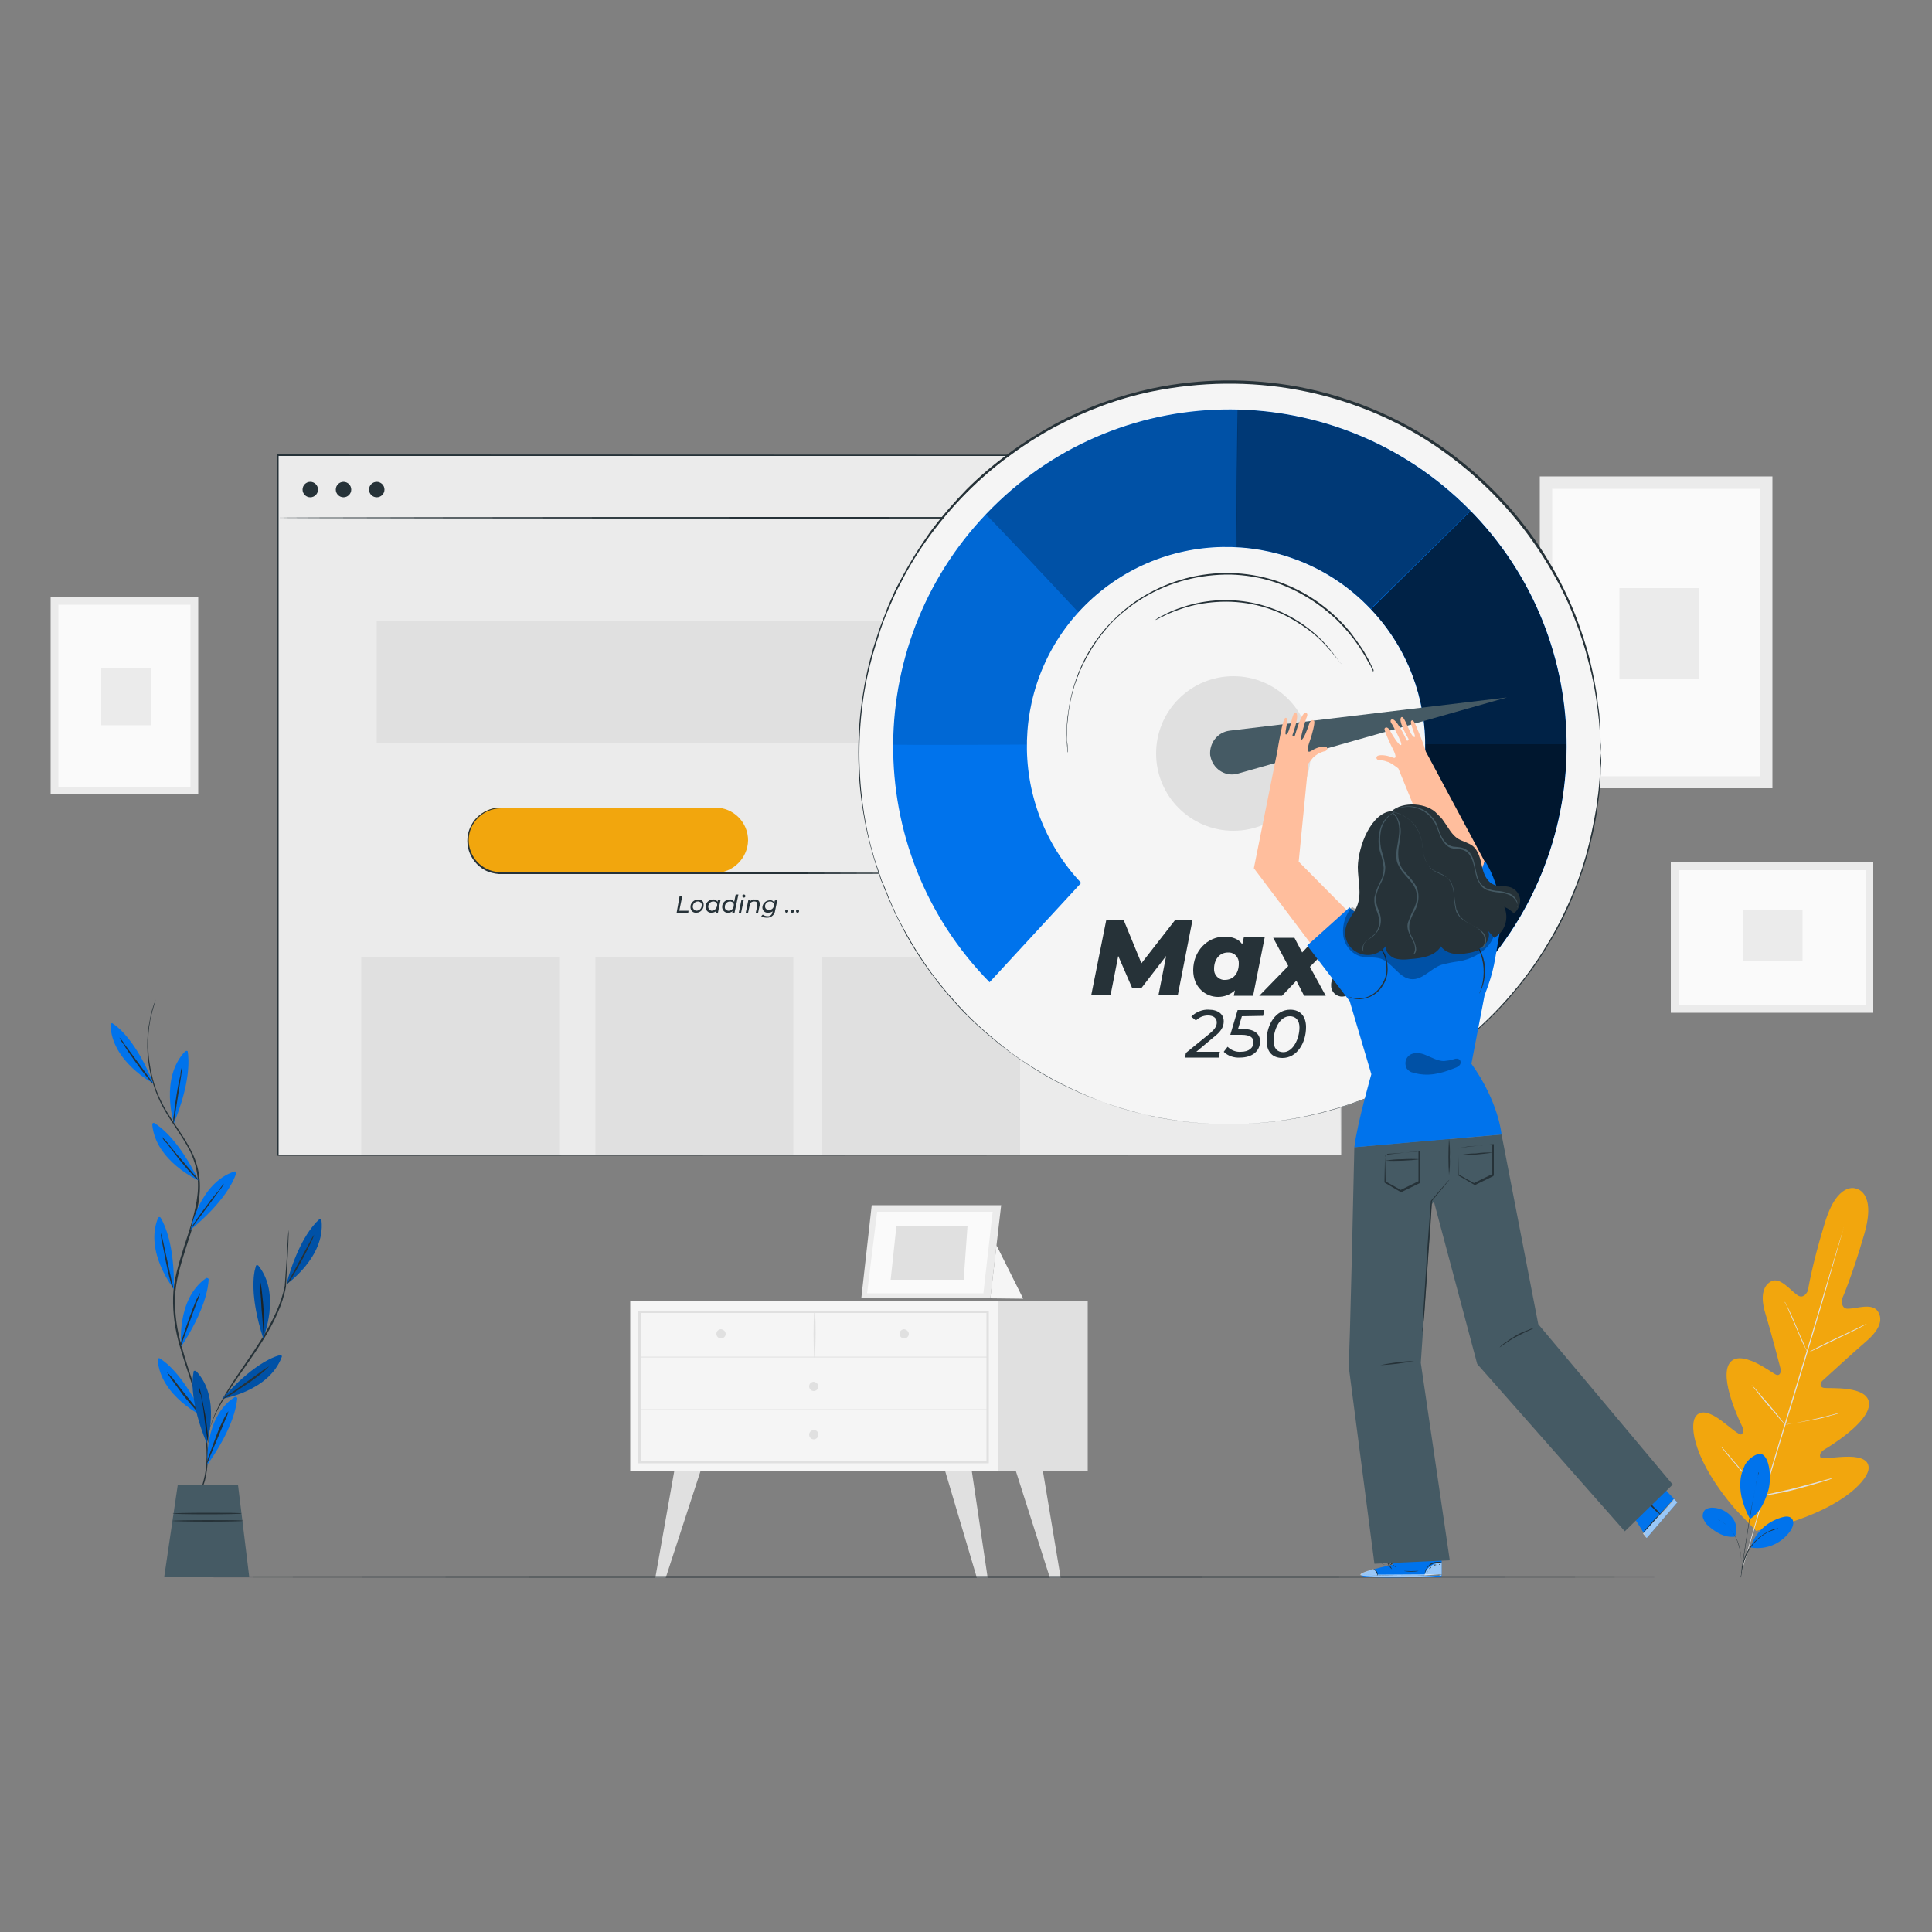 <?xml version="1.0" encoding="utf-8"?>
<!-- Generator: Adobe Illustrator 24.2.1, SVG Export Plug-In . SVG Version: 6.00 Build 0)  -->
<svg version="1.1" id="Layer_1" xmlns="http://www.w3.org/2000/svg" xmlns:xlink="http://www.w3.org/1999/xlink" x="0px" y="0px"
	 viewBox="0 0 500 500" style="enable-background:new 0 0 500 500;" xml:space="preserve">
<rect x="0" y="0" width="500" height="500" fill="#808080" stroke="none"/>
<style type="text/css">
	.st0{fill:#F2A60D;}
	.st1{fill:#E0E0E0;}
	.st2{fill:#F5F5F5;}
	.st3{fill:#EBEBEB;}
	.st4{fill:#FAFAFA;}
	.st5{fill:#263238;}
	.st6{clip-path:url(#SVGID_2_);}
	.st7{fill:#0073EC;}
	.st8{opacity:0.8;}
	.st9{opacity:0.7;}
	.st10{opacity:0.5;}
	.st11{opacity:0.3;}
	.st12{opacity:0.1;}
	.st13{fill:#455A64;}
	.st14{opacity:0.6;}
	.st15{fill:#FFFFFF;}
	.st16{fill:#FFBE9D;}
</style>
<g id="freepik--background-complete--inject-105">
	<path class="st0" d="M480.3,307.6c0,0-4.8-2-8.1,9.1c-3.4,11.1-4.3,17.3-4.3,17.3s-1,2.4-2.7,1.2c-1.8-1.2-4.5-4.8-6.8-3.6
		c-2.3,1.2-2.8,4.2-1.5,8.4s3.7,13.4,3.9,14.2c0.2,0.8-0.1,2.1-1.3,1.5s-9.2-6.8-11.9-2.9c-2.7,3.9,2.6,15,3.2,16.2s0.4,1.8-0.1,2.2
		s-3-1.9-5.3-3.6s-5.3-3.2-6.7-0.8s-0.4,11.2,10.4,23.8l5.4,5.6l7.5-1.8c15.9-4.8,21.5-11.7,21.6-14.4c0.1-2.7-3.2-3.1-6.1-3
		s-6.2,0.7-6.4,0.1s-0.1-1.2,1.1-2c1.2-0.7,11.6-7,11.5-11.8s-10.2-3.9-11.6-4.1s-1-1.5-0.3-2c0.7-0.6,7.6-7,11-9.9s4.7-5.6,3.2-7.9
		s-5.6-0.7-7.7-0.7c-2,0.1-1.6-2.5-1.6-2.5s2.6-5.8,5.8-16.9S480.2,307.6,480.3,307.6"/>
	<path class="st1" d="M477.2,317.6c0,0,0,0.1-0.1,0.2l-0.2,0.7c-0.1,0.6-0.4,1.5-0.7,2.6c-0.7,2.3-1.6,5.6-2.8,9.7
		c-2.3,8.2-5.7,19.5-9.5,32c-3.8,12.4-7.2,23.8-9.6,32c-1.2,4.1-2.2,7.4-2.9,9.7l-0.8,2.6l-0.2,0.7c-0.1,0.1-0.1,0.2-0.1,0.2
		s0-0.1,0.1-0.2s0.1-0.4,0.2-0.7c0.1-0.6,0.4-1.5,0.7-2.6c0.7-2.3,1.6-5.6,2.8-9.7c2.3-8.2,5.7-19.5,9.5-32s7.2-23.8,9.6-32l2.9-9.7
		c0.4-1.1,0.6-2,0.8-2.6c0.1-0.3,0.1-0.5,0.2-0.7S477.2,317.6,477.2,317.6z"/>
	<path class="st1" d="M461.9,336.9c0.1,0.1,0.2,0.3,0.3,0.5c0.1,0.3,0.4,0.8,0.7,1.4c0.6,1.2,1.3,2.8,2,4.5c0.7,1.8,1.5,3.4,2,4.6
		c0.2,0.6,0.4,1,0.6,1.4c0.1,0.1,0.1,0.4,0.2,0.5c-0.1-0.1-0.2-0.3-0.3-0.5c-0.1-0.3-0.4-0.8-0.7-1.4c-0.6-1.2-1.2-2.8-2-4.6
		c-0.8-1.8-1.5-3.4-2-4.6l-0.6-1.4C462,337.3,461.9,337.1,461.9,336.9z"/>
	<path class="st1" d="M468.4,349.8c0-0.1,3.2-1.8,7.3-3.7s7.4-3.6,7.4-3.5s-3.2,1.8-7.3,3.7C471.7,348.3,468.5,349.9,468.4,349.8z"
		/>
	<path class="st1" d="M461.8,368.8c0.1-0.1,0.4-0.1,0.6-0.1l1.5-0.3c1.3-0.2,3.1-0.6,5-1c2-0.4,3.7-0.9,5-1.2l1.5-0.4
		c0.2-0.1,0.4-0.1,0.6-0.1c-0.1,0.1-0.4,0.1-0.5,0.2c-0.4,0.1-0.9,0.3-1.5,0.4c-1.2,0.4-3,0.9-5,1.2c-2,0.4-3.7,0.7-5,0.9
		c-0.7,0.1-1.2,0.1-1.5,0.2C462.1,368.8,462,368.8,461.8,368.8z"/>
	<path class="st1" d="M453.3,358.4c0,0,0.1,0.1,0.4,0.4c0.2,0.2,0.6,0.6,1,1.1c0.8,1,1.9,2.2,3.1,3.6s2.3,2.7,3,3.7
		c0.4,0.4,0.7,0.9,0.9,1.1c0.1,0.1,0.2,0.3,0.3,0.4c-0.1-0.1-0.3-0.2-0.4-0.4c-0.2-0.2-0.6-0.6-1-1.1c-0.8-1-1.9-2.2-3.1-3.6
		s-2.3-2.7-3-3.7c-0.4-0.4-0.7-0.9-0.9-1.1C453.5,358.7,453.4,358.5,453.3,358.4z"/>
	<path class="st1" d="M445.3,374.3c0.1,0.1,0.4,0.3,0.5,0.4l1.2,1.4c1,1.2,2.4,2.8,3.9,4.6c1.5,1.8,2.9,3.4,3.9,4.6
		c0.4,0.6,0.9,1,1.2,1.4c0.1,0.1,0.3,0.4,0.4,0.6c-0.1-0.1-0.4-0.3-0.5-0.4l-1.2-1.4c-1-1.2-2.4-2.8-3.9-4.6
		c-1.5-1.8-2.9-3.4-3.9-4.6l-1.1-1.4C445.6,374.7,445.5,374.5,445.3,374.3z"/>
	<path class="st1" d="M456.3,387c0.2-0.1,0.5-0.1,0.7-0.2l1.9-0.4c1.6-0.4,3.9-0.8,6.4-1.5s4.7-1.2,6.3-1.7l1.9-0.5
		c0.2-0.1,0.5-0.1,0.7-0.1c-0.2,0.1-0.4,0.2-0.7,0.3c-0.4,0.1-1.1,0.4-1.9,0.6c-1.6,0.5-3.8,1.1-6.3,1.8c-2.5,0.7-4.8,1.1-6.4,1.4
		c-0.8,0.1-1.5,0.3-2,0.4C456.8,386.9,456.6,386.9,456.3,387z"/>
	<rect x="163.1" y="336.8" class="st2" width="95.1" height="43.9"/>
	<path class="st1" d="M255.9,378.7h-90.7v-39.5h90.7V378.7z M165.8,378.1h89.5v-38.3h-89.5V378.1z"/>
	<rect x="258.2" y="336.8" class="st1" width="23.3" height="43.9"/>
	<path class="st1" d="M165.5,351.3h90.1c0.1,0,0.1-0.1,0.1-0.1c0-0.1-0.1-0.1-0.1-0.1h-90.1C165.5,351.1,165.5,351.2,165.5,351.3
		L165.5,351.3z"/>
	<path class="st1" d="M210.9,351.2c0.2-3.9,0.3-8,0-11.9c0-0.1-0.1-0.1-0.1-0.1c-0.1,0-0.1,0.1-0.1,0.1c-0.2,3.9-0.2,8,0,11.9
		c0,0.1,0.1,0.1,0.1,0.1C210.8,351.3,210.9,351.3,210.9,351.2L210.9,351.2L210.9,351.2z"/>
	<path class="st1" d="M235.2,345.2c0,0.7-0.6,1.2-1.2,1.2c-0.7,0-1.2-0.6-1.2-1.2c0-0.7,0.6-1.2,1.2-1.2l0,0
		C234.6,344.1,235.2,344.6,235.2,345.2z"/>
	<path class="st1" d="M187.8,345.2c0,0.7-0.6,1.2-1.2,1.2c-0.7,0-1.2-0.6-1.2-1.2c0-0.7,0.6-1.2,1.2-1.2l0,0
		C187.3,344.1,187.8,344.6,187.8,345.2z"/>
	<path class="st1" d="M211.8,358.8c0,0.7-0.6,1.2-1.2,1.2c-0.7,0-1.2-0.6-1.2-1.2c0-0.7,0.6-1.2,1.2-1.2l0,0
		C211.2,357.7,211.8,358.2,211.8,358.8z"/>
	<polygon class="st1" points="174.5,380.7 169.6,408.3 172.3,408.3 181.3,380.7 	"/>
	<polygon class="st1" points="251.5,380.7 255.6,408.3 252.8,408.3 244.6,380.7 	"/>
	<polygon class="st1" points="269.9,380.7 274.5,408.3 271.7,408.3 262.9,380.7 	"/>
	<path class="st1" d="M211.8,371.3c0,0.7-0.6,1.2-1.2,1.2c-0.7,0-1.2-0.6-1.2-1.2c0-0.7,0.6-1.2,1.2-1.2l0,0
		C211.2,370,211.8,370.6,211.8,371.3z"/>
	<path class="st1" d="M165.5,364.9h90.1c0.1,0,0.1-0.1,0.1-0.1l-0.1-0.1h-90.1C165.5,364.7,165.5,364.8,165.5,364.9L165.5,364.9z"/>
	<rect x="398.5" y="123.3" class="st3" width="60.2" height="80.7"/>
	<rect x="401.7" y="126.5" class="st4" width="53.9" height="74.4"/>
	<rect x="419.1" y="152.2" class="st3" width="20.5" height="23.5"/>
	<rect x="432.4" y="223.1" class="st3" width="52.4" height="39"/>
	<rect x="434.5" y="225.2" class="st4" width="48.3" height="35"/>
	<rect x="451.2" y="235.4" class="st3" width="15.3" height="13.4"/>
	<rect x="13.1" y="154.4" class="st3" width="38.2" height="51.2"/>
	<rect x="15.1" y="156.5" class="st4" width="34.2" height="47.2"/>
	<rect x="26.2" y="172.8" class="st3" width="13" height="14.9"/>
	<polygon class="st3" points="225.6,311.9 222.9,336 256.3,336 259.1,311.9 	"/>
	<polygon class="st4" points="227,313.6 224.4,334.7 254.5,334.7 256.9,313.6 	"/>
	<polygon class="st1" points="232,317.2 230.5,331.2 249.4,331.2 250.4,317.2 	"/>
	<polyline class="st2" points="257.9,322.3 264.8,336.1 256.3,336 258,321.4 	"/>
</g>
<g id="freepik--Floor--inject-105">
	<path class="st5" d="M471.8,408.1c0,0.1-103,0.2-230.1,0.2s-230.1-0.1-230.1-0.2s103-0.2,230.1-0.2S471.8,408,471.8,408.1z"/>
</g>
<rect x="71.9" y="117.9" class="st3" width="275.2" height="181.1"/>
<path class="st5" d="M347,299c0-1.2-0.1-70.6-0.1-181.1l0.1,0.1H71.9l0,0l0.2-0.2c0,64.4,0,125.8,0,181.1l-0.1-0.1L347,299
	l-275.1,0.1h-0.1v-0.2c0-55.4,0-116.7,0-181.1v-0.2H72l275.1,0.1h0.1v0.1C347,228.4,347,297.8,347,299z"/>
<path class="st5" d="M347,134c0,0.1-61.6,0.2-137.5,0.2S71.9,134.1,71.9,134s61.6-0.2,137.5-0.2S347,133.9,347,134z"/>
<rect x="97.5" y="160.8" class="st1" width="230.6" height="31.6"/>
<rect x="93.5" y="247.6" class="st1" width="51.2" height="51.2"/>
<rect x="154.1" y="247.6" class="st1" width="51.2" height="51.2"/>
<rect x="212.8" y="247.6" class="st1" width="51.2" height="51.2"/>
<path class="st0" d="M185.1,225.9h-55.5c-4.7,0-8.5-3.8-8.5-8.5l0,0c0-4.7,3.8-8.4,8.5-8.4h55.5c4.7,0,8.5,3.8,8.5,8.5l0,0l0,0
	C193.5,222.1,189.7,225.9,185.1,225.9z"/>
<path class="st5" d="M250,225.9l0.7-0.1c0.3,0,0.6-0.1,1-0.1c3.3-0.7,5.9-3.3,6.5-6.6c0.4-2,0.1-4.1-1-5.9c-1.2-2.1-3.4-3.6-5.8-4
	c-1.4-0.1-2.7-0.1-4.1-0.1H243h-9.5l-103.9,0.1c-4.5,0-8.3,3.7-8.3,8.2c0,4.4,3.4,8,7.8,8.3c1.2,0.1,2.4,0,3.6,0h27.6l46.7,0.1
	l31.5,0.1l8.6,0.1h2.2h0.7h-0.7h-2.2l-8.6,0.1l-31.5,0.1h-46.7h-27.6c-1.2,0-2.4,0-3.6,0c-1.2-0.1-2.5-0.4-3.6-1
	c-4.2-2.3-5.8-7.5-3.5-11.7c1.5-2.8,4.5-4.5,7.6-4.5l103.9,0.1h9.5h4.4c1.4-0.1,2.8,0,4.1,0.1c4.7,0.8,7.8,5.3,6.9,9.9
	c0,0.1,0,0.1-0.1,0.3c-0.4,1.6-1.2,3.1-2.3,4.3c-0.9,0.9-1.9,1.5-3.1,1.9c-0.4,0.1-0.8,0.3-1.2,0.4c-0.4,0.1-0.7,0.1-1,0.1
	L250,225.9z"/>
<path class="st5" d="M175.9,231.8h0.7l-0.8,3.9h2.4l-0.1,0.6h-3L175.9,231.8z"/>
<path class="st5" d="M178.7,234.8c-0.1-1,0.8-1.9,1.8-2c0.1,0,0.1,0,0.1,0c0.8-0.1,1.5,0.4,1.5,1.2c0,0.1,0,0.1,0,0.2
	c0.1,1-0.8,2-1.8,2c-0.1,0-0.1,0-0.1,0C179.4,236.3,178.7,235.7,178.7,234.8C178.7,234.9,178.6,234.8,178.7,234.8z M181.6,234.3
	c0.1-0.5-0.3-0.9-0.8-1c-0.1,0-0.1,0-0.2,0c-0.7,0-1.3,0.6-1.3,1.3v0.1c0,0.5,0.4,0.9,0.8,1c0.1,0,0.1,0,0.1,0
	C181,235.7,181.6,235.1,181.6,234.3C181.6,234.4,181.6,234.4,181.6,234.3L181.6,234.3z"/>
<path class="st5" d="M186.5,232.8l-0.7,3.4h-0.6l0.1-0.4c-0.3,0.3-0.7,0.4-1.2,0.4c-0.7,0.1-1.4-0.5-1.5-1.3c0-0.1,0-0.1,0-0.1
	c-0.1-1,0.7-1.9,1.8-2c0.1,0,0.1,0,0.1,0c0.5-0.1,1,0.2,1.2,0.6l0.1-0.6L186.5,232.8z M185.6,234.3c0.1-0.5-0.3-0.9-0.8-1
	c-0.1,0-0.1,0-0.2,0c-0.7,0-1.3,0.6-1.3,1.3v0.1c0,0.5,0.4,0.9,0.8,1c0.1,0,0.1,0,0.1,0C184.9,235.7,185.5,235.1,185.6,234.3
	C185.6,234.4,185.6,234.4,185.6,234.3L185.6,234.3z"/>
<path class="st5" d="M191.1,231.5l-1,4.7h-0.6l0.1-0.4c-0.3,0.3-0.7,0.4-1.2,0.4c-0.7,0.1-1.4-0.5-1.5-1.3c0-0.1,0-0.1,0-0.1
	c-0.1-1,0.7-1.9,1.8-2c0.1,0,0.1,0,0.1,0c0.5-0.1,1,0.2,1.2,0.6l0.4-1.9H191.1z M189.9,234.3c0.1-0.5-0.3-0.9-0.8-1
	c-0.1,0-0.1,0-0.2,0c-0.7,0-1.3,0.6-1.3,1.3v0.1c-0.1,0.5,0.3,0.9,0.8,1c0.1,0,0.1,0,0.2,0C189.3,235.7,189.9,235.1,189.9,234.3
	C189.9,234.4,189.9,234.4,189.9,234.3z"/>
<path class="st5" d="M191.9,232.8h0.6l-0.7,3.4h-0.6L191.9,232.8z M192.1,231.9c0-0.2,0.1-0.4,0.4-0.4l0,0c0.2,0,0.4,0.1,0.4,0.4
	l0,0c0,0.2-0.1,0.4-0.4,0.4l0,0C192.2,232.3,192.1,232,192.1,231.9C192,231.9,192,231.9,192.1,231.9L192.1,231.9z"/>
<path class="st5" d="M196.6,233.9c0,0.1,0,0.3,0,0.4l-0.4,1.9h-0.6l0.4-1.9c0-0.1,0-0.2,0-0.3c0-0.4-0.2-0.7-0.8-0.7
	c-0.7,0-1.2,0.4-1.2,1.1l-0.4,1.8H193l0.7-3.4h0.6l-0.1,0.4c0.3-0.3,0.7-0.5,1.2-0.4c0.6-0.1,1.1,0.3,1.2,0.9
	C196.6,233.8,196.6,233.9,196.6,233.9z"/>
<path class="st5" d="M201.2,232.8l-0.6,2.9c-0.1,1-1,1.8-2,1.8h-0.1c-0.6,0-1.1-0.1-1.5-0.4l0.4-0.4c0.4,0.3,0.8,0.4,1.2,0.4
	c0.7,0.1,1.2-0.4,1.3-1c0,0,0,0,0-0.1l0.1-0.2c-0.3,0.3-0.7,0.4-1.2,0.4c-0.7,0.1-1.4-0.4-1.5-1.2c0-0.1,0-0.1,0-0.1
	c0-1,0.8-1.8,1.8-1.9h0.1c0.5-0.1,1,0.2,1.2,0.7l0.1-0.6L201.2,232.8z M200.3,234.2c0-0.5-0.4-0.9-1-0.9c-0.7,0-1.3,0.5-1.3,1.2v0.1
	c0,0.5,0.4,0.9,1,0.9C199.7,235.5,200.3,235,200.3,234.2L200.3,234.2L200.3,234.2z"/>
<path class="st5" d="M203.2,235.8c0-0.2,0.1-0.4,0.4-0.4l0,0c0.2,0,0.4,0.1,0.4,0.4l0,0c0,0.2-0.1,0.4-0.4,0.4l0,0
	C203.4,236.3,203.2,236.1,203.2,235.8L203.2,235.8z"/>
<path class="st5" d="M204.7,235.8c0-0.2,0.1-0.4,0.4-0.4l0,0c0.2,0,0.4,0.1,0.4,0.4l0,0c0,0.2-0.1,0.4-0.4,0.4l0,0
	C204.8,236.3,204.7,236.1,204.7,235.8L204.7,235.8z"/>
<path class="st5" d="M206,235.8c0-0.2,0.2-0.4,0.4-0.4l0,0c0.2,0,0.4,0.1,0.4,0.4l0,0c0,0.2-0.1,0.4-0.4,0.4l0,0
	C206.3,236.3,206,236.1,206,235.8z"/>
<path class="st5" d="M82.3,126.7c0,1.1-0.9,2-2,2s-2-0.9-2-2s0.9-2,2-2l0,0C81.4,124.7,82.3,125.6,82.3,126.7z"/>
<path class="st5" d="M90.9,126.7c0,1.1-0.9,2-2,2s-2-0.9-2-2s0.9-2,2-2l0,0C90,124.7,90.9,125.6,90.9,126.7z"/>
<path class="st5" d="M99.5,126.7c0,1.1-0.9,2-2,2s-2-0.9-2-2s0.9-2,2-2l0,0C98.6,124.7,99.5,125.6,99.5,126.7z"/>
<g id="freepik--Character--inject-105">
	<circle class="st2" cx="318.3" cy="195" r="96"/>
	<path class="st5" d="M414.3,195c0,0,0-0.5-0.1-1.5c0-0.5,0-1.2-0.1-1.9s0-1.7-0.1-2.6c-0.1-1-0.1-2.1-0.3-3.4
		c-0.1-1.2-0.3-2.6-0.5-4c-0.5-3.4-1.1-6.7-2-9.9c-1-4.1-2.3-8.1-3.9-12.1c-1.8-4.7-4.1-9.2-6.7-13.5c-6.3-10.5-14.6-19.8-24.4-27.3
		c-11.8-9.1-25.7-15.2-40.4-17.9c-12.4-2.3-25.2-2.1-37.6,0.4c-8.8,1.8-17.3,5-25.2,9.2c-4.1,2.2-8,4.7-11.8,7.5
		c-7.8,5.7-14.6,12.6-20.3,20.3c-2.9,3.9-5.6,8.2-7.8,12.6c-0.6,1.1-1.2,2.2-1.7,3.4l-1.5,3.4c-1,2.3-1.9,4.7-2.6,7.1
		c-1.6,4.8-2.9,9.8-3.7,14.8c-0.8,5.1-1.2,10.2-1.2,15.4s0.4,10.3,1.2,15.4c0.8,5,2,10,3.7,14.8l0.6,1.8l0.3,0.9l0.4,0.9
		c0.5,1.2,1,2.3,1.4,3.5l1.5,3.4c0.5,1.2,1.1,2.3,1.7,3.4c2.3,4.4,4.9,8.6,7.8,12.6c2.9,3.9,6.1,7.6,9.4,11c3.4,3.4,7,6.4,10.8,9.4
		c3.8,2.8,7.8,5.3,11.8,7.5c4,2.1,8.2,4,12.4,5.6c4.2,1.5,8.5,2.7,12.8,3.7c12.4,2.6,25.2,2.7,37.6,0.4c14.7-2.8,28.5-8.8,40.4-17.9
		c9.8-7.5,18.1-16.7,24.4-27.3c2.6-4.3,4.8-8.8,6.7-13.5c1.6-3.9,2.9-8,3.9-12.1c0.9-3.7,1.5-7,2-9.9c0.1-1.5,0.4-2.8,0.5-4
		s0.2-2.3,0.3-3.4c0.1-1,0.1-1.9,0.1-2.6c0-0.7,0.1-1.4,0.1-1.9C414.3,195.5,414.4,195,414.3,195c0.1,0,0.1,0.5,0.1,1.5
		c0,0.5,0,1.2-0.1,1.9s0,1.7-0.1,2.6c-0.1,1-0.1,2.1-0.2,3.4c-0.1,1.2-0.3,2.6-0.5,4c-0.4,3.4-1.1,6.7-1.9,9.9
		c-1,4.1-2.3,8.1-3.9,12.1c-1.8,4.7-4.1,9.3-6.7,13.6c-6.3,10.6-14.6,19.9-24.4,27.3c-11.9,9.1-25.7,15.2-40.5,18
		c-12.5,2.3-25.3,2.2-37.7-0.4c-8.8-1.8-17.4-5-25.4-9.2c-4.1-2.2-8.1-4.8-11.8-7.5c-3.8-2.9-7.5-6-10.9-9.4s-6.6-7.2-9.5-11.1
		c-2.9-4-5.6-8.2-7.8-12.7c-0.6-1.1-1.2-2.2-1.7-3.4l-1.5-3.4c-0.4-1.2-1-2.3-1.4-3.5l-0.4-0.9l-0.3-0.9l-0.6-1.8
		c-1.6-4.8-2.9-9.9-3.7-14.9c-1.7-10.2-1.7-20.7,0-31c0.8-5,2-10,3.7-14.9c0.7-2.4,1.8-4.8,2.6-7.1l1.5-3.4c0.5-1.2,1.1-2.3,1.7-3.4
		c2.3-4.4,4.9-8.6,7.8-12.7c2.9-3.9,6.1-7.6,9.5-11.1c3.4-3.4,7-6.4,10.9-9.3c3.8-2.8,7.8-5.3,11.8-7.5c8-4.3,16.5-7.4,25.4-9.3
		c12.4-2.6,25.2-2.7,37.7-0.4c14.7,2.8,28.6,8.9,40.5,18c9.8,7.5,18.1,16.7,24.4,27.3c2.6,4.3,4.8,8.8,6.7,13.5
		c1.5,3.9,2.9,8,3.9,12.1c0.9,3.7,1.5,7,1.9,9.9c0.1,1.5,0.4,2.8,0.5,4s0.1,2.3,0.2,3.4c0.1,1,0.1,1.9,0.1,2.6c0,0.7,0,1.4,0.1,1.9
		C414.3,194.4,414.3,195,414.3,195z"/>
	<g>
		<g>
			<g>
				<defs>
					<path id="SVGID_1_" d="M279.8,228.5c-19.5-20.7-18.6-53.4,2.1-72.9s53.4-18.6,72.9,2.1c19.2,20.3,18.6,52.1-1.1,71.9l26,25.3
						c34.1-33.9,34.4-89.1,0.4-123.2s-89.1-34.4-123.2-0.4c-34,33.8-34.4,88.7-0.8,122.9L279.8,228.5z"/>
				</defs>
				<clipPath id="SVGID_2_">
					<use xlink:href="#SVGID_1_"  style="overflow:visible;"/>
				</clipPath>
				<g class="st6">
					<path class="st7" d="M279.8,228.5c-19.5-20.7-18.6-53.4,2.1-72.9s53.4-18.6,72.9,2.1c19.2,20.3,18.6,52.1-1.1,71.9l26,25.3
						c34.1-33.9,34.4-89.1,0.4-123.2s-89.1-34.4-123.2-0.4c-34,33.8-34.4,88.7-0.8,122.9L279.8,228.5z"/>
					<g class="st8">
						<path d="M363.9,192.6h46.9c0,0-4.8,38.2-5.7,38.8c-1,0.7-28.7,32.7-28.7,32.7l-31.5-37.4L363.9,192.6z"/>
					</g>
					<g class="st9">
						<polygon points="351.3,161.1 384.4,128.5 407.8,163.4 410.9,192.6 364.4,192.6 356,174 						"/>
					</g>
					<g class="st10">
						<path d="M320.3,149.3c-0.6-1,0-46.9,0-46.9l28.6,3.6l35.2,22.7l-33.8,33.2l-21.3-3.1L320.3,149.3z"/>
					</g>
					<g class="st11">
						<path d="M252.3,130.3c0.7,0.2,31.5,33.2,31.5,33.2l27.5-10.9l8.8-11l0.2-39.3l-32.8,3.6L252.3,130.3z"/>
					</g>
					<g class="st12">
						<path d="M228.1,192.6c0.7,0.4,52.1,0,52.1,0l-0.9-33.9l-24.8-26.3l-16.9,20.1L228.1,192.6z"/>
					</g>
				</g>
			</g>
		</g>
	</g>
	<circle class="st1" cx="319.2" cy="195" r="20"/>
	<path class="st13" d="M313.4,196.3L313.4,196.3c0.9,3,4,4.8,7,3.9l69.6-19.7l-71.8,8.6c-3.1,0.4-5.3,3.2-5,6.4
		C313.3,195.7,313.3,196,313.4,196.3z"/>
	<path class="st5" d="M308.6,238.2l-3.8,19.4h-5l2-10.2l-6.4,8.3H293l-3.6-8.3l-2,10.2h-5l3.9-19.5h4.5l4.6,11.2l8.8-11.3h4.7v0.2
		H308.6z"/>
	<path class="st5" d="M327.3,242.6l-3,15.1h-5l0.3-1.4c-1.2,1.1-2.7,1.7-4.4,1.7c-3.2,0-6.4-2.5-6.4-6.9c0-5,3.7-8.7,8.1-8.7
		c2,0,3.7,0.6,4.6,2l0.4-1.8L327.3,242.6L327.3,242.6z M320.6,249.4c0.1-1.5-1-2.8-2.4-2.9c-0.1,0-0.3,0-0.4,0
		c-2.1,0-3.6,1.7-3.6,4.2c-0.1,1.5,1,2.7,2.4,2.9c0.1,0,0.3,0,0.4,0C319.2,253.6,320.6,251.9,320.6,249.4L320.6,249.4z"/>
	<path class="st5" d="M339,250.2l4.1,7.5h-5.6l-2-3.9l-3.7,3.9h-5.9l7.5-7.7l-3.9-7.3h5.5l2,3.8l3.6-3.8h5.9L339,250.2z"/>
	<path class="st5" d="M344.5,255c-0.1-1.8,1.4-3.3,3.1-3.4c0.1,0,0.1,0,0.2,0c1.5-0.1,2.9,1.1,2.9,2.6c0,0.1,0,0.1,0,0.3
		c0.1,1.8-1.4,3.3-3.2,3.4c-0.1,0-0.1,0-0.1,0c-1.5,0.1-2.9-1.2-2.9-2.7C344.5,255.1,344.5,255.1,344.5,255z"/>
	<path class="st5" d="M309.6,272.2h6.1l-0.3,1.5h-8.7l0.2-1.2l5.9-4.8c1.6-1.3,2.1-2.1,2.1-3.1s-0.7-1.8-2.3-1.8
		c-1.2,0-2.3,0.5-3.1,1.3l-1.2-1c1.2-1.2,2.9-1.9,4.5-1.8c2.5,0,3.9,1.2,3.9,3c0,1.4-0.6,2.6-2.7,4.2L309.6,272.2z"/>
	<path class="st5" d="M321.4,263l-1,3.3h1.2c3.1,0,4.5,1.3,4.5,3.2c0,2.5-2,4.2-5.2,4.2c-1.5,0.1-3.1-0.4-4.2-1.5l1-1.3
		c0.9,0.9,2.2,1.4,3.4,1.3c2.1,0,3.3-1,3.3-2.5c0-1.2-0.9-1.9-3.1-1.9h-2.9l1.9-6.4h6.9l-0.3,1.5L321.4,263L321.4,263z"/>
	<path class="st5" d="M327.8,269.3c0-4.2,2.4-8,6.1-8c2.6,0,4.1,1.7,4.1,4.5c0,4.2-2.4,8-6.1,8C329.3,273.8,327.8,272.2,327.8,269.3
		z M336.3,265.9c0-1.9-1-2.9-2.5-2.9c-2.7,0-4.2,3.6-4.2,6.4c0,1.9,1,2.9,2.5,2.9C334.7,272.3,336.3,268.7,336.3,265.9z"/>
	<polygon class="st7" points="423,392.9 426.2,398 434.1,388.8 429.9,384.4 	"/>
	<path class="st5" d="M433.3,387.9c-0.3,0.5-0.7,1-1.1,1.4c-0.7,0.8-1.7,2-2.9,3.1l-2.9,3.1c-0.4,0.4-0.8,0.9-1.2,1.2
		c0.3-0.5,0.7-1,1.1-1.4c0.7-0.8,1.7-2,2.9-3.1l2.9-3.1C432.4,388.7,432.9,388.2,433.3,387.9z"/>
	<path class="st5" d="M426.1,388.4c0.7,0.4,1.4,1,2,1.7c0.7,0.6,1.2,1.2,1.7,1.9c-0.7-0.4-1.4-1-2-1.7
		C427.1,389.7,426.5,389,426.1,388.4z"/>
	<g class="st14">
		<polyline class="st15" points="426.2,398 434.1,388.8 433.2,387.9 425.2,396.9 426,397.9 		"/>
	</g>
	<path class="st7" d="M360.6,404.9v-1.2l12.5,0.1v4.1l-0.7,0.1c-3.4,0.1-17.5,0.6-19.7-0.1C350,407.1,360.6,404.9,360.6,404.9z"/>
	<g class="st14">
		<path class="st15" d="M368.6,407.8c0.2-1,0.8-1.9,1.6-2.5c0.9-0.6,1.9-0.9,2.9-0.8v3.2L368.6,407.8z"/>
	</g>
	<g class="st14">
		<path class="st15" d="M355.4,406.1c0,0-3.7,1-3.3,1.5c0.4,0.6,14.6,0.7,20.9,0.1v-0.3l-16.6,0.1
			C356.5,407.6,356.2,406.1,355.4,406.1z"/>
	</g>
	<path class="st5" d="M373.3,407.5h-0.2h-0.6l-2.3,0.1c-1.9,0.1-4.5,0.1-7.5,0.1s-5.6-0.1-7.5-0.1l-2.3-0.1h-0.6H352h0.8l2.3,0.1
		c1.9,0.1,4.5,0.1,7.5,0.1c2.9,0,5.6,0,7.5,0h2.3L373.3,407.5L373.3,407.5z"/>
	<path class="st5" d="M356.5,407.8c-0.1-0.4-0.2-0.7-0.4-1c-0.2-0.3-0.4-0.6-0.7-0.8c0.4,0.1,0.7,0.4,0.9,0.7
		C356.5,407,356.6,407.5,356.5,407.8z"/>
	<path class="st5" d="M360.2,406.1c0,0-0.2-0.2-0.4-0.4c-0.1-0.2-0.3-0.5-0.2-0.5c0.1,0,0.2,0.1,0.4,0.4
		C360.1,405.9,360.3,406.1,360.2,406.1z"/>
	<path class="st5" d="M361.2,405.6c0,0-0.2-0.1-0.4-0.3c-0.2-0.2-0.4-0.4-0.4-0.4c0.1,0.1,0.3,0.1,0.4,0.3
		C361.1,405.4,361.3,405.6,361.2,405.6z"/>
	<path class="st5" d="M361.9,404.5c-0.2,0.1-0.4,0.1-0.7,0.1c-0.2,0-0.4,0-0.7-0.1c0.2-0.1,0.4-0.1,0.7-0.1
		C361.4,404.4,361.7,404.5,361.9,404.5z"/>
	<path class="st5" d="M362.1,403.7c-0.2,0.1-0.4,0.2-0.7,0.2c-0.2,0.1-0.5,0-0.7-0.1c0.2-0.1,0.5-0.1,0.7-0.1
		S361.9,403.7,362.1,403.7z"/>
	<path class="st5" d="M359.8,405c-0.3,0.1-0.5,0.1-0.8,0c-0.3,0-0.6-0.1-0.9-0.1c-0.1-0.1-0.4-0.1-0.5-0.2s-0.1-0.1-0.2-0.2
		c0-0.1,0-0.2,0.1-0.3c0.7-0.3,1.4-0.1,1.8,0.4c0.1,0.1,0.2,0.3,0.2,0.5c0,0.1,0,0.2,0,0.2c-0.1-0.2-0.2-0.4-0.4-0.7
		c-0.1-0.2-0.4-0.4-0.7-0.4c-0.3-0.1-0.7-0.1-1,0.1c-0.1,0.1-0.1,0.2,0.1,0.3c0.1,0.1,0.3,0.1,0.4,0.2c0.3,0.1,0.5,0.1,0.8,0.2
		C359.5,405,359.8,405,359.8,405z"/>
	<path class="st5" d="M359.6,405.1c-0.1-0.1-0.1-0.4-0.1-0.5c0-0.2,0.1-0.4,0.2-0.5c0.1-0.2,0.4-0.4,0.7-0.4c0.1,0,0.3,0.1,0.2,0.4
		l0,0c0,0.1-0.1,0.2-0.1,0.4c-0.1,0.1-0.2,0.3-0.4,0.4C360,405,359.8,405,359.6,405.1c0.1,0,0.2-0.1,0.4-0.4
		c0.1-0.1,0.2-0.3,0.4-0.4c0.1-0.1,0.2-0.4,0-0.4s-0.4,0.1-0.5,0.3c-0.1,0.1-0.2,0.3-0.2,0.5C359.6,404.8,359.6,405,359.6,405.1z"/>
	<path class="st5" d="M373.1,404.4c0,0-0.4,0-1,0c-0.7,0.1-1.4,0.3-2,0.7c-0.6,0.4-1,1-1.2,1.7c-0.2,0.5-0.2,0.8-0.2,0.8
		c0-0.1,0-0.1,0-0.2c0-0.2,0.1-0.4,0.1-0.7c0.2-0.7,0.7-1.3,1.2-1.8s1.3-0.7,2.1-0.7c0.2,0,0.4,0,0.7,0
		C372.9,404.3,373,404.4,373.1,404.4z"/>
	<path class="st5" d="M367.1,406.6c-1.2,0.2-2.4,0.2-3.7,0c0-0.1,0.8,0,1.8,0S367.1,406.5,367.1,406.6z"/>
	<path class="st5" d="M369.5,406.6c0,0-0.1,0.1-0.1,0.4c-0.1,0.2-0.1,0.3-0.1,0.3s-0.1-0.2,0-0.4
		C369.3,406.7,369.5,406.6,369.5,406.6z"/>
	<path class="st5" d="M370.4,405.6c0,0-0.1,0.1-0.2,0.3s-0.2,0.2-0.3,0.1c-0.1-0.1,0.1-0.1,0.2-0.3S370.4,405.5,370.4,405.6z"/>
	<path class="st5" d="M371.8,405c0,0-0.1,0-0.4,0.1s-0.3,0.1-0.4,0.1s0.1-0.2,0.3-0.3C371.5,404.9,371.8,405,371.8,405z"/>
	<path class="st5" d="M372.7,404.8l-0.1,0.1c-0.1,0.1-0.2,0.1-0.2,0s0.1-0.1,0.1-0.1S372.6,404.8,372.7,404.8z"/>
	<path class="st16" d="M355.4,242.5L336.1,223l2.5-25.4l0.4-0.5c0.2-0.3,0.5-0.6,0.8-1c0.4-0.4,0.8-0.7,1.3-1
		c0.6-0.3,1.2-0.6,1.8-0.7c0.6-0.1,0.8-0.9,0.3-1.1c-0.5-0.2-2.1-0.1-3.8,1s-0.7-1.8-0.3-2.9c0.4-1.1,1.3-4.4,1-4.8
		c-0.4-0.5-1-0.2-1.3,0.8s-1.5,4.2-2,4s1.3-5.6,1.3-5.6s0.6-1.1-0.1-1.3c-1.2-0.4-2.7,5.4-2.9,5.9c-0.1,0.4-0.7,0.2-0.6-0.2
		s2-5.3,0.8-5.8c-0.9-0.4-1.3,4.8-2.3,5.6s0.7-3.9-0.1-4.2c-0.3-0.1-0.6-0.1-1.2,2.6c-0.4,2-0.8,3.9-1.1,5.9l0,0l-6.1,30.4l19,25.2
		L355.4,242.5z"/>
	<path class="st16" d="M365.3,186.5c-0.8,0.4,1.7,4.8,0.6,4.2s-2.4-5.6-3.2-5.1c-1.1,0.7,1.6,5.2,1.8,5.6c0.2,0.4-0.4,0.7-0.5,0.3
		c-0.2-0.5-2.8-6-3.9-5.3c-0.6,0.4,0.2,1.3,0.2,1.3s2.8,5,2.3,5.3s-2.3-2.6-2.8-3.6s-1.2-1.2-1.5-0.6c-0.1,0.4,1.3,3.5,1.8,4.5
		s2,3.7,0.2,2.9c-1.8-0.7-3.5-0.7-3.9-0.3s-0.1,1,0.5,1c0.7,0.1,1.3,0.1,2,0.4c0.5,0.1,1,0.4,1.5,0.7c0.4,0.3,0.7,0.5,1,0.7l0.5,0.4
		l10.5,25.7l-9.5,22l14.7,5.5l6.6-29.2L369,194.5l0,0c-0.6-1.9-1.3-3.8-2.1-5.6C365.9,186.3,365.6,186.3,365.3,186.5z"/>
	<path class="st13" d="M398.1,342.7l-9.5-49.1l-13.5,1.2v-0.1l-24.6,2.2c0,0-1.2,56.4-1.5,56.4l6.7,51.4l0,0l19.5-0.9l-7.5-51.1
		l2.8-41l0.6-0.7l11.2,42l38.2,43.3l12.4-12.1L398.1,342.7z"/>
	<path class="st5" d="M368.1,344.9c0-0.1,0-0.3,0-0.4c0-0.3,0-0.7,0.1-1.2c0.1-1.1,0.1-2.6,0.2-4.4c0.2-3.7,0.6-8.8,0.9-14.6
		c0.4-5.1,0.7-9.8,1-13.4v-0.1l0,0l3.4-4l1-1.1c0.2-0.2,0.4-0.4,0.4-0.4c-0.1,0.1-0.1,0.3-0.3,0.4l-0.9,1.1l-3.3,4v-0.1
		c-0.2,3.6-0.5,8.3-0.9,13.4c-0.4,5.6-0.7,10.7-1,14.6c-0.1,1.8-0.3,3.3-0.4,4.4c-0.1,0.5-0.1,0.9-0.1,1.2
		C368.1,344.6,368.1,344.7,368.1,344.9z"/>
	<path class="st5" d="M375,294.7c0.2,1.5,0.3,3.1,0.2,4.7c0.1,1.5,0,3.1-0.2,4.7C374.8,301,374.8,297.8,375,294.7L375,294.7z"/>
	<path class="st5" d="M358.5,298.9c0.2-0.1,0.4-0.1,0.6-0.1l1.8-0.2c1.5-0.2,3.8-0.4,6.5-0.7h0.2v0.2c0,2.3,0,5,0,7.8v0.1l-0.1,0.1
		l-0.1,0.1l-4.7,2.3l-0.1,0.1l-0.1-0.1l-4.1-2.4l-0.1-0.1v0c0-2.1,0.1-3.8,0.1-5.1l0.1-1.4C358.4,299.2,358.4,299.1,358.5,298.9
		c0,0.1,0,0.4,0,0.5c0,0.4,0,0.8,0,1.4c0,1.2,0.1,2.9,0.1,5l-0.1-0.1l4.1,2.3h-0.2l4.7-2.3l0.1-0.1l-0.1,0.1c0-2.9,0-5.5,0-7.8
		l0.2,0.1c-2.6,0.2-4.8,0.4-6.4,0.5l-1.8,0.1C358.9,298.9,358.7,298.9,358.5,298.9z"/>
	<path class="st5" d="M377.5,297.1c0.2-0.1,0.4-0.1,0.6-0.1l1.8-0.2c1.5-0.2,3.8-0.4,6.5-0.7h0.2v0.2c0,2.3,0,5,0,7.8v0.1l-0.1,0.1
		l-0.1,0.1l-4.7,2.3h-0.1l-0.1-0.1l-4.1-2.4l-0.1-0.1V304c0-2.1,0.1-3.8,0.1-5.1v-1.4C377.4,297.4,377.4,297.3,377.5,297.1
		c-0.1,0.1-0.1,0.4-0.1,0.5c0,0.4,0,0.8,0,1.4c0,1.2,0.1,2.9,0.1,5l-0.1-0.1l4.1,2.3h-0.1l4.7-2.3l0.1-0.1l-0.1,0.1
		c0-2.9,0-5.5,0-7.8l0.2,0.1c-2.6,0.2-4.8,0.4-6.4,0.5L378,297C377.8,297.1,377.6,297.1,377.5,297.1z"/>
	<path class="st5" d="M367.6,300c-3,0.4-6.1,0.5-9.1,0.4c1.5-0.3,3-0.4,4.5-0.4C364.5,299.9,366,299.9,367.6,300z"/>
	<path class="st5" d="M386.4,298.3c-2.9,0.4-5.9,0.7-8.9,0.7c1.5-0.3,2.9-0.5,4.5-0.5C383.4,298.3,384.8,298.2,386.4,298.3z"/>
	<path class="st5" d="M366,352.2c-2.9,0.6-5.9,1-8.8,1.1C360.1,352.7,363,352.3,366,352.2z"/>
	<path class="st5" d="M396.8,343.8c0,0.1-2.1,0.9-4.5,2.2c-2.4,1.3-4.2,2.8-4.2,2.7c0.3-0.4,0.7-0.7,1.1-1c1-0.7,2-1.4,3-2
		s2.1-1.1,3.3-1.5C395.9,344,396.3,343.8,396.8,343.8z"/>
	<path class="st5" d="M355.4,173.9c-0.1-0.1-0.1-0.1-0.1-0.3l-0.4-0.8c-0.1-0.4-0.4-0.8-0.7-1.3l-1-1.8c-0.4-0.7-0.8-1.3-1.3-2.1
		s-1.1-1.5-1.7-2.4c-1.5-1.9-3.1-3.7-4.8-5.3c-4.6-4.2-10.1-7.5-16-9.4c-3.5-1.1-7.2-1.7-10.9-1.8c-8-0.1-15.8,1.9-22.6,6
		c-3.1,1.9-6.1,4.2-8.6,6.9c-4.2,4.6-7.4,10.1-9.3,16.1c-0.7,2.3-1.2,4.6-1.5,7c-0.1,1-0.2,2-0.3,2.9c-0.1,0.9-0.1,1.8-0.1,2.5
		s0,1.4,0.1,2s0.1,1,0.1,1.5c0,0.4,0.1,0.7,0.1,0.9c0,0.1,0,0.2,0,0.3c0-0.1-0.1-0.2-0.1-0.3c0-0.2-0.1-0.5-0.1-0.9
		s-0.1-0.9-0.1-1.5s-0.1-1.2-0.1-2c0-0.7,0-1.6,0.1-2.5s0.1-1.9,0.3-2.9c0.3-2.4,0.8-4.8,1.5-7.1c1.8-6.1,5-11.6,9.3-16.2
		c2.6-2.7,5.4-5.1,8.6-7c6.9-4.2,14.8-6.3,22.8-6.1c3.7,0.1,7.4,0.7,11,1.8c6,1.9,11.6,5.2,16.1,9.5c1.8,1.7,3.4,3.4,4.8,5.4
		c0.7,0.9,1.2,1.7,1.7,2.4s1,1.5,1.3,2.1l1,1.8c0.2,0.5,0.4,1,0.6,1.3c0.1,0.4,0.3,0.7,0.4,0.8C355.4,173.8,355.4,173.8,355.4,173.9
		z"/>
	<path class="st5" d="M347.2,171.9c-0.1-0.1-0.2-0.3-0.4-0.4c-0.2-0.3-0.5-0.7-1-1.3c-1.2-1.5-2.5-3-3.9-4.4c-2-2-4.4-3.7-6.9-5.2
		c-6.1-3.7-13.2-5.3-20.3-4.8c-2.9,0.2-5.7,0.7-8.5,1.6c-1.8,0.6-3.7,1.3-5.4,2.2c-0.7,0.3-1.1,0.6-1.4,0.7
		c-0.1,0.1-0.4,0.1-0.5,0.2c0.1-0.1,0.3-0.2,0.4-0.3c0.3-0.2,0.7-0.5,1.4-0.8c1.8-1,3.5-1.7,5.4-2.3c12.6-4.2,26.5-0.9,35.9,8.5
		c1.4,1.4,2.6,2.9,3.8,4.5c0.4,0.6,0.7,1,0.9,1.3C347,171.6,347.1,171.7,347.2,171.9z"/>
	<path class="st7" d="M384.2,257.6l-3.4,17.7c7.1,9.9,7.8,18.3,7.8,18.3l-38.1,3.3c0.7-6,4.4-18.9,4.4-18.9l-5.6-18.9l-11-14.4
		l11-9.9c-0.2,0.6,10.3,6.7,10.3,6.7l15.1,0.1c0.7,0.1,1.5,0.2,2.2,0.4l7.4-19.2c0,0,5.7,8.4,3.8,18.7
		C386.7,248.9,386.9,250.6,384.2,257.6"/>
	<path class="st5" d="M356.6,244.2c0.2,0.2,0.4,0.4,0.6,0.7c0.4,0.7,0.8,1.3,1.2,2c0.4,1.1,0.7,2.3,0.7,3.4c0.1,1.5-0.2,2.9-0.9,4.2
		c-0.7,1.3-1.7,2.4-2.9,3.1c-1,0.6-2.2,0.9-3.4,1c-0.8,0-1.6-0.1-2.3-0.4c-0.2-0.1-0.4-0.2-0.6-0.3c-0.1-0.1-0.2-0.1-0.2-0.1
		c1,0.4,2,0.7,3.1,0.6c1.2-0.1,2.3-0.4,3.2-1c1.2-0.7,2.1-1.8,2.8-3.1c0.7-1.2,1-2.6,0.9-4c0-1.2-0.2-2.3-0.7-3.4
		C357.6,246.1,357.1,245.1,356.6,244.2z"/>
	<path class="st5" d="M382.9,257.1c-0.1,0,0.3-0.7,0.6-1.9c0.8-3.1,0.6-6.4-0.7-9.3c-0.5-1.1-1-1.8-0.9-1.8s0.1,0.1,0.4,0.4
		c0.3,0.4,0.5,0.8,0.7,1.2c0.7,1.5,1.2,3,1.3,4.7c0.1,1.6-0.1,3.3-0.6,4.8c-0.1,0.4-0.4,1-0.6,1.4C383,257,382.9,257.1,382.9,257.1z
		"/>
	<g class="st11">
		<path d="M377.8,274.3c-0.4-0.4-1-0.4-1.5-0.2c-0.8,0.3-1.7,0.4-2.6,0.5c-1.6,0-3.1-0.9-4.6-1.5c-1.5-0.7-3.4-0.9-4.6,0.2
			c-0.9,0.9-1,2.2-0.4,3.3c0.4,0.5,1,0.9,1.6,1l0,0c3.8,1.1,7.1,0.3,10.8-1.2c0.4-0.1,0.9-0.4,1.2-0.7
			C378.1,275.3,378.1,274.7,377.8,274.3z"/>
	</g>
	<g class="st11">
		<path d="M349.9,234.7c-1.7,2-2.5,4.5-2.3,7.1s2,5,4.5,5.7c1.7,0.4,3.5,0.1,5.2,0.6c3.1,1,4.7,5,7.9,5.3c2.9,0.3,5-2.7,7.8-3.7
			c1.5-0.4,2.9-0.7,4.5-0.9c3.1-0.5,6.1-2,8-4.5s2.1-6.3,0.2-8.8c-2-2.7-5.7-3.4-9.1-3.4c-5,0-10.1,1-14.8,3c-1,0.4-2,1-2.8,1.7
			c-0.9,0.7-1.3,1.8-1.3,2.9"/>
	</g>
	<path class="st5" d="M393.4,232.7c-0.2-1.4-1.1-2.5-2.3-3c-1.5-0.6-3.2-0.1-4.6-0.8c-1.8-0.8-2.6-2.9-3-4.8c-0.4-1.9-0.9-4-2.4-5.2
		c-1.1-0.8-2.5-1.1-3.7-1.8c-1.7-1-2.6-3-3.8-4.6c-0.4-0.7-1-1.2-1.5-1.7l-0.1-0.1c-2.5-3-9.1-3.4-11.9-0.7l0.1-0.1
		c-5.3,0.4-8.7,9-8.8,14.5c0,3.4,1.1,6.9-0.2,10.1c-0.7,1.8-2.3,3.3-2.8,5.2c-1,3.1,0.8,6.3,3.9,7.2c2.3,0.7,4.8-0.1,6.3-2
		c-0.1,1.4,1.1,2.6,2.3,3.1c1.3,0.4,2.7,0.4,4.1,0.2c2.9-0.2,6.4-0.7,7.9-3.3c1,1.5,3,2.1,4.8,2s3.6-0.4,5.2-1.1
		c-0.1-0.1-0.1-0.2-0.2-0.3c0.3-0.1,0.5-0.2,0.8-0.4c1.4-0.9,2.3-2.7,1.6-4.2l1.6,1.8c2.8-1.6,3.9-5,2.6-8c1,0.4,1.8,1,2.5,1.7
		C393,235.4,393.5,234,393.4,232.7z"/>
	<path class="st13" d="M392.7,234.9c0.1-0.6,0-1.2-0.4-1.8s-0.9-1.1-1.5-1.4c-0.9-0.4-1.8-0.6-2.7-0.7c-1.2-0.1-2.3-0.3-3.4-0.7
		c-0.6-0.3-1.2-0.7-1.5-1.2c-0.4-0.6-0.7-1.2-1-1.8c-0.4-1.3-0.6-2.9-1-4.2c-0.2-0.7-0.6-1.4-1-2s-1.1-1-1.8-1.2
		c-0.7-0.2-1.5-0.1-2.3-0.3c-0.8-0.1-1.5-0.5-2.1-1.2c-1.1-1.2-1.5-2.6-2-3.9c-0.4-1.2-1.1-2.3-2-3.3c-2-2-4.9-2.9-7.6-2.1
		c-0.6,0.1-1.2,0.4-1.7,0.6c0.1-0.1,0.3-0.1,0.4-0.2c0.4-0.2,0.8-0.4,1.2-0.5c1.6-0.5,3.4-0.4,5,0.1c1.1,0.4,2.1,1,2.9,1.9
		c1,1,1.7,2.1,2,3.4c0.5,1.3,1,2.7,2,3.7c0.5,0.5,1.2,0.9,1.9,1c0.7,0.1,1.5,0.1,2.3,0.3s1.5,0.7,2,1.3s0.8,1.4,1,2.1
		c0.4,1.5,0.6,2.9,1,4.2c0.3,1.2,1.2,2.3,2.3,2.9c1,0.4,2.2,0.7,3.3,0.7c1,0.1,1.9,0.4,2.8,0.7c0.7,0.3,1.2,0.8,1.6,1.5
		c0.2,0.4,0.4,0.9,0.3,1.3C392.8,234.7,392.8,234.8,392.7,234.9z"/>
	<path class="st13" d="M383.4,245.5c0,0,0.1-0.1,0.4-0.2c0.4-0.3,0.6-0.7,0.7-1.1c0.2-0.7,0.1-1.4-0.1-2c-0.4-0.8-1.1-1.5-2-2
		c-0.9-0.6-2-1-3-1.7c-0.6-0.4-1-0.8-1.5-1.3c-0.4-0.6-0.7-1.2-1-1.9c-0.3-1.5-0.5-2.9-0.6-4.4c-0.2-1.5-0.7-3.1-2-3.9
		s-2.9-1.2-4.1-2.3c-1-1.2-1.6-2.6-1.8-4c-0.2-1.4-0.3-2.7-0.7-3.9c-0.3-1.1-0.8-2.1-1.5-3.1c-1-1.3-2.3-2.3-3.9-3
		c-1.1-0.4-1.8-0.5-1.8-0.6c0.1,0,0.3,0,0.4,0.1c0.4,0.1,0.9,0.2,1.3,0.4c1.6,0.7,2.9,1.7,4,3c0.7,1,1.2,2,1.5,3.1
		c0.4,1.2,0.4,2.6,0.7,3.9c0.1,1.4,0.7,2.8,1.7,3.9c1,1.1,2.6,1.3,4,2.3c0.7,0.5,1.2,1.2,1.5,1.9s0.5,1.5,0.6,2.3
		c0.1,1.5,0.2,2.9,0.5,4.3c0.1,0.7,0.4,1.2,0.9,1.8c0.4,0.5,0.9,0.9,1.4,1.2c1,0.7,2.1,1.1,3,1.7c0.9,0.5,1.5,1.2,2,2.1
		c0.3,0.7,0.4,1.5,0.1,2.2C384,244.7,383.7,245.1,383.4,245.5C383.7,245.3,383.5,245.4,383.4,245.5z"/>
	<path class="st13" d="M365.7,247.1c0.3-0.4,0.5-1,0.5-1.5c0-0.6-0.1-1.2-0.4-1.8c-0.3-0.7-0.7-1.3-1.1-2.2s-0.6-2-0.3-2.9
		c0.4-1.1,0.8-2.1,1.3-3.1c0.6-1.1,1-2.3,1-3.5c0-1.3-0.5-2.6-1.3-3.6c-0.8-1.1-1.8-2-2.6-3.1c-0.4-0.5-0.7-1.1-1-1.7
		s-0.4-1.2-0.4-1.8c-0.1-1.2,0.1-2.3,0.3-3.4c0.2-1,0.3-2,0.4-2.9c0.1-1.4-0.1-2.9-0.8-4.1c-0.3-0.4-0.6-0.8-1-1.2
		c0.1,0.1,0.2,0.1,0.4,0.2c0.3,0.2,0.6,0.5,0.8,0.9c0.7,1.2,1.1,2.7,1,4.2c-0.1,1-0.2,2-0.4,2.9c-0.2,1.1-0.3,2.2-0.2,3.3
		c0.1,0.6,0.1,1.2,0.4,1.8c0.2,0.6,0.5,1.1,0.9,1.6c0.7,1,1.8,1.9,2.6,3.1c0.9,1.1,1.3,2.4,1.3,3.8c0,1.3-0.4,2.6-1,3.7
		c-0.6,1-1,2-1.3,3.1c-0.2,1-0.1,1.9,0.2,2.8c0.4,0.8,0.8,1.5,1.1,2.2c0.2,0.6,0.4,1.2,0.4,1.8c0,0.4-0.1,0.8-0.4,1.1
		C365.9,246.9,365.8,247,365.7,247.1z"/>
	<path class="st13" d="M352.9,246.4c-0.1-0.1-0.1-0.2-0.2-0.4c-0.1-0.4-0.1-0.8,0-1.2c0.2-0.6,0.6-1.1,1.1-1.5
		c0.7-0.4,1.3-1,1.9-1.5c0.7-0.7,1-1.6,1.2-2.6c0.1-1.1-0.1-2.2-0.5-3.2c-0.6-1.2-0.8-2.4-0.7-3.7c0.3-1.3,0.7-2.6,1.4-3.9
		c0.7-1.2,1-2.5,1-3.8c-0.1-1.2-0.4-2.5-0.8-3.7c-0.7-2-0.7-4.3-0.1-6.4c0.4-1.4,1.2-2.6,2.4-3.6c0.3-0.2,0.7-0.4,1-0.7
		c0.1-0.1,0.2-0.1,0.4-0.1c-0.4,0.3-0.9,0.6-1.3,0.9c-1.1,1-1.8,2.2-2.2,3.5c-0.5,2-0.4,4.2,0.2,6.2c0.4,1.2,0.7,2.4,0.8,3.7
		c0,1.4-0.4,2.8-1,3.9c-0.7,1.2-1.1,2.4-1.4,3.7c-0.1,1.2,0.2,2.5,0.7,3.6c0.2,0.6,0.4,1.1,0.5,1.7c0.1,0.6,0.1,1.2,0,1.7
		c-0.1,1-0.7,2-1.3,2.7c-0.6,0.6-1.2,1.1-2,1.5c-0.5,0.4-0.9,0.8-1.1,1.4c-0.1,0.4-0.1,0.7-0.1,1.1
		C352.8,246.4,352.9,246.4,352.9,246.4z"/>
</g>
<g id="freepik--Plants--inject-105">
	<path class="st5" d="M50.9,388.1c0-0.1,0.1-0.2,0.1-0.3l0.4-1c0.5-1.2,1-2.4,1.3-3.7c0.9-3.3,1.2-8.3-0.1-14.3
		c-0.7-3.2-1.5-6.4-2.6-9.6c-1.1-3.4-2.4-7-3.5-10.9c-1.2-4.1-1.8-8.3-1.7-12.6c0.1-4.5,1.5-8.8,2.9-13.3c1.5-4.5,2.9-8.8,3.4-13.1
		c0.5-4.2-0.3-8.4-2.3-12.1c-1.9-3.5-4.3-6.6-6.1-9.7c-1.7-2.9-2.9-6-3.7-9.3c-1.1-4.8-1.2-9.7-0.2-14.4c0.3-1.8,0.8-3.4,1.5-5.1
		c0,0.1-0.1,0.2-0.1,0.4l-0.3,1c-0.4,1.2-0.7,2.5-1,3.8c-0.9,4.8-0.7,9.7,0.4,14.3c0.7,3.2,2,6.3,3.7,9.2c1.8,3.1,4.2,6.1,6.1,9.7
		c2.1,3.7,3,8,2.5,12.4c-0.4,4.4-2,8.8-3.4,13.2s-2.8,8.8-2.9,13.2c-0.1,4.2,0.5,8.4,1.7,12.4c1,3.9,2.3,7.5,3.4,10.9
		c1.1,3.1,2,6.4,2.6,9.7c1.2,6,0.9,11.1,0,14.4c-0.4,1.2-0.8,2.5-1.4,3.7c-0.2,0.4-0.4,0.7-0.5,0.9C51,387.9,51,387.9,50.9,388.1z"
		/>
	<path class="st7" d="M45,290.7c0,0-3.7-11.7,2.9-18.6c0.1-0.1,0.4-0.2,0.6-0.1c0.1,0.1,0.1,0.1,0.1,0.3
		C48.9,274.2,49.3,280.2,45,290.7z"/>
	<path class="st5" d="M47.1,276c0,0.7-0.1,1.5-0.2,2.2c-0.2,1.5-0.5,3.2-0.8,5.2s-0.6,3.7-0.8,5.2c-0.1,0.7-0.2,1.5-0.4,2.1
		c-0.1-0.7-0.1-1.5,0.1-2.2c0.1-1.3,0.4-3.2,0.7-5.2s0.7-3.9,1-5.1C46.7,277.4,46.9,276.7,47.1,276z"/>
	<path class="st7" d="M49.3,318.3c0,0,2.3-12.1,11.3-15.1c0.2-0.1,0.4,0,0.5,0.2c0,0.1,0,0.1,0,0.3C60.5,305.6,58.1,311,49.3,318.3z
		"/>
	<path class="st5" d="M58,306.3c-0.4,0.7-0.7,1.2-1.2,1.8l-3.1,4.2l-3.1,4.2c-0.4,0.6-0.9,1.2-1.3,1.7c0.3-0.7,0.7-1.3,1.1-1.9
		c0.7-1.1,1.8-2.6,3.1-4.3c1.2-1.7,2.4-3.1,3.3-4.1C57,307.4,57.5,306.8,58,306.3z"/>
	<path class="st7" d="M46.9,348.5c0,0-1.4-12.2,6.4-17.7c0.1-0.1,0.4-0.1,0.6,0.1C54,331,54,331,54,331.1
		C53.9,333.2,53.1,339,46.9,348.5z"/>
	<path class="st5" d="M51.8,334.6c-0.1,0.7-0.4,1.4-0.7,2l-1.8,4.9c-0.7,1.8-1.2,3.5-1.8,4.9c-0.2,0.7-0.4,1.4-0.8,2
		c0.1-0.7,0.2-1.5,0.5-2.1c0.4-1.3,1-3.1,1.7-5s1.4-3.7,1.9-4.9C51.1,335.9,51.4,335.2,51.8,334.6z"/>
	<path class="st7" d="M53.7,379c0,0-1-12.2,7-17.4c0.2-0.1,0.4-0.1,0.6,0.1c0.1,0.1,0.1,0.1,0.1,0.2C61.2,363.9,60.3,369.7,53.7,379
		z"/>
	<path class="st5" d="M59.1,365.2c-0.1,0.7-0.4,1.4-0.7,2c-0.6,1.4-1.2,3-2,4.8l-2,4.8c-0.2,0.7-0.5,1.4-0.9,2
		c0.1-0.7,0.3-1.5,0.6-2.1c0.4-1.2,1.1-3,1.8-4.9s1.5-3.6,2.1-4.8C58.3,366.4,58.7,365.8,59.1,365.2z"/>
	<path class="st7" d="M39.7,280.4c0,0-10.9-5.7-11.1-15.2c0-0.2,0.1-0.4,0.4-0.4c0.1,0,0.1,0,0.2,0.1
		C30.9,266,35.4,269.8,39.7,280.4z"/>
	<path class="st5" d="M30.9,268.5c0.5,0.5,1,1.1,1.3,1.7l3.1,4.2l3.1,4.2c0.4,0.6,0.9,1.2,1.2,1.8c-0.6-0.4-1-1-1.5-1.6
		c-0.9-1-2-2.5-3.2-4.2s-2.3-3.2-2.9-4.3C31.6,269.8,31.2,269.2,30.9,268.5z"/>
	<path class="st7" d="M51.4,305.5c0,0-11.2-5-12-14.5c0-0.2,0.1-0.4,0.4-0.4c0.1,0,0.1,0,0.2,0.1C41.7,291.7,46.4,295.3,51.4,305.5z
		"/>
	<path class="st5" d="M41.9,294.2c0.5,0.5,1,1,1.5,1.6c1,1.2,2,2.6,3.3,4l3.4,4c0.5,0.5,1,1.1,1.3,1.7c-0.6-0.4-1.1-0.9-1.6-1.5
		c-1-1-2.1-2.3-3.4-3.9c-1.3-1.6-2.4-3.1-3.2-4.2C42.6,295.4,42.2,294.9,41.9,294.2z"/>
	<path class="st7" d="M45,333.6c0,0-7.7-9.6-4.1-18.4c0.1-0.2,0.3-0.3,0.5-0.2c0.1,0,0.1,0.1,0.2,0.2
		C42.6,316.9,45.2,322.2,45,333.6z"/>
	<path class="st5" d="M41.6,319.1c0.3,0.7,0.4,1.4,0.6,2.1c0.3,1.5,0.7,3.2,1.1,5.1c0.4,1.9,0.8,3.7,1.1,5.1
		c0.2,0.7,0.4,1.4,0.4,2.1c-0.3-0.7-0.6-1.3-0.7-2c-0.4-1.3-0.8-3.1-1.2-5.1s-0.7-3.8-1-5.1C41.7,320.6,41.7,319.9,41.6,319.1z"/>
	<path class="st7" d="M52.6,366.6c0,0-11.1-5.2-11.8-14.7c0-0.2,0.1-0.4,0.4-0.4c0.1,0,0.1,0,0.2,0.1
		C43.1,352.6,47.7,356.3,52.6,366.6z"/>
	<path class="st5" d="M43.2,355.1c0.5,0.5,1,1,1.5,1.6l3.2,4.1l3.3,4.1c0.5,0.5,1,1.1,1.3,1.8c-0.6-0.4-1.2-1-1.6-1.5
		c-0.9-1-2.1-2.4-3.4-4c-1.2-1.6-2.3-3.1-3.1-4.2C43.9,356.3,43.6,355.8,43.2,355.1z"/>
	<path class="st5" d="M74.7,318.3c0,0.1,0,0.1,0,0.3c0,0.2,0,0.4,0,0.8c0,0.7-0.1,1.8-0.1,3c-0.1,2.6-0.4,6.3-0.6,10.6l0,0l0,0
		c-0.8,4.5-3.1,9.4-6.1,14.1c-2.2,3.5-4.5,6.7-6.6,9.7c-1.8,2.6-3.5,5.3-5,8.1c-1,1.9-1.8,3.9-2.3,6c-0.2,0.7-0.4,1.3-0.4,1.7
		c0,0.2-0.1,0.4-0.1,0.6c0-0.2,0-0.4,0.1-0.6c0.1-0.4,0.1-1,0.4-1.8c0.5-2.1,1.2-4.1,2.2-6.1c1.4-2.9,3.1-5.6,4.9-8.3
		c2-3,4.3-6.2,6.5-9.7c3-4.8,5.3-9.6,6.1-14l0,0c0.3-4.4,0.6-8,0.7-10.6c0.1-1.2,0.1-2.2,0.2-3C74.6,318.8,74.7,318.5,74.7,318.3
		C74.7,318.1,74.7,318.3,74.7,318.3z"/>
	<path class="st7" d="M68.1,346.3c0,0,4.7-11.3-1.2-18.7c-0.1-0.2-0.4-0.2-0.6-0.1c-0.1,0.1-0.1,0.1-0.1,0.3
		C65.6,329.5,64.6,335.4,68.1,346.3z"/>
	<path class="st5" d="M67.3,331.5c0.2,0.7,0.3,1.4,0.4,2.1c0.1,1.3,0.4,3.2,0.5,5.2s0.2,3.9,0.2,5.3c0.1,0.7,0,1.5-0.1,2.2
		c-0.1-0.7-0.2-1.5-0.2-2.2c-0.1-1.5-0.2-3.3-0.4-5.2c-0.1-1.9-0.2-3.7-0.4-5.2C67.2,332.9,67.2,332.1,67.3,331.5z"/>
	<g class="st11">
		<path d="M68.1,346.3c0,0,4.7-11.3-1.2-18.7c-0.1-0.2-0.4-0.2-0.6-0.1c-0.1,0.1-0.1,0.1-0.1,0.3C65.6,329.5,64.6,335.4,68.1,346.3z
			"/>
	</g>
	<path class="st7" d="M53.5,373.5c0,0,3.8-11.7-2.7-18.6c-0.1-0.1-0.4-0.2-0.6-0.1c-0.1,0.1-0.1,0.1-0.1,0.3
		C49.7,357.1,49.2,363,53.5,373.5z"/>
	<path class="st5" d="M51.5,358.9c0.3,0.7,0.4,1.4,0.6,2.1c0.3,1.3,0.6,3.1,1,5.1s0.5,3.9,0.7,5.2c0.1,0.7,0.1,1.5,0.1,2.2
		c-0.2-0.7-0.3-1.4-0.4-2.1c-0.2-1.5-0.5-3.2-0.7-5.2s-0.6-3.7-0.8-5.2C51.5,360.4,51.5,359.6,51.5,358.9z"/>
	<g class="st11">
		<path d="M53.5,373.5c0,0,3.8-11.7-2.7-18.6c-0.1-0.1-0.4-0.2-0.6-0.1c-0.1,0.1-0.1,0.1-0.1,0.3C49.7,357.1,49.2,363,53.5,373.5z"
			/>
	</g>
	<path class="st7" d="M74.1,332.4c0,0,10.1-7,9.1-16.5c0-0.2-0.2-0.4-0.4-0.4c-0.1,0-0.1,0.1-0.2,0.1C81,317,77.1,321.4,74.1,332.4z
		"/>
	<g class="st11">
		<path d="M74.1,332.4c0,0,10.1-7,9.1-16.5c0-0.2-0.2-0.4-0.4-0.4c-0.1,0-0.1,0.1-0.2,0.1C81,317,77.1,321.4,74.1,332.4z"/>
	</g>
	<path class="st5" d="M81.3,319.5c-0.2,0.7-0.5,1.4-0.8,2c-0.6,1.2-1.4,2.9-2.4,4.7c-1,1.8-1.9,3.4-2.6,4.5
		c-0.4,0.7-0.8,1.2-1.3,1.8c0.3-0.7,0.6-1.3,1-1.9l2.5-4.6l2.5-4.6C80.5,320.7,80.9,320.1,81.3,319.5z"/>
	<path class="st7" d="M57.5,362c0,0,12.1-1.9,15.4-10.8c0.1-0.2,0-0.4-0.2-0.5c-0.1,0-0.1,0-0.2,0C70.5,351.2,65.1,353.4,57.5,362z"
		/>
	<g class="st11">
		<path d="M57.5,362c0,0,12.1-1.9,15.4-10.8c0.1-0.2,0-0.4-0.2-0.5c-0.1,0-0.1,0-0.2,0C70.5,351.2,65.1,353.4,57.5,362z"/>
	</g>
	<path class="st5" d="M69.7,353.6c-0.5,0.5-1,1-1.6,1.5c-1,0.8-2.5,2-4.2,3.1s-3.2,2.2-4.4,2.9c-0.6,0.4-1.2,0.7-1.9,1
		c0.5-0.5,1.1-1,1.8-1.3l4.2-3l4.2-3C68.4,354.3,69.1,353.9,69.7,353.6z"/>
	<polygon class="st13" points="46,384.3 42.5,408.1 64.5,408.1 61.6,384.3 	"/>
	<path class="st5" d="M62.5,391.7c0,0.1-3.9,0.2-8.9,0.2s-8.9-0.1-8.9-0.2s3.9-0.2,8.9-0.2S62.5,391.5,62.5,391.7z"/>
	<path class="st5" d="M62.9,393.6c0,0.1-4.1,0.2-9.1,0.2s-9.2-0.1-9.2-0.2s4.1-0.2,9.2-0.2S62.9,393.4,62.9,393.6z"/>
	<path class="st7" d="M455.3,376.2c-1.5,0.4-2.9,1.5-3.7,2.9c-0.7,1.5-1.2,3-1.2,4.7c-0.2,3.1,1,6.5,2.5,9.3c3-1.8,4.2-5.6,4.8-7.6
		C458.5,382.4,458,376.2,455.3,376.2"/>
	<path class="st7" d="M449,397.7c0.7-1.8,0.4-3.7-0.8-5.1c-1.2-1.4-2.9-2.3-4.7-2.4c-0.8-0.1-1.7,0.1-2.3,0.6
		c-0.5,0.6-0.7,1.5-0.4,2.2c0.3,0.7,0.7,1.4,1.3,1.9C444.1,396.6,446.3,398,449,397.7"/>
	<path class="st5" d="M450.7,407.7c0-0.2,0-0.4,0-0.7c0-0.4,0-1,0-1.8c0-2-0.2-3.9-0.8-5.8c-0.6-1.8-1.8-3.5-3.2-4.8
		c-0.4-0.4-1-0.7-1.5-1c-0.2-0.1-0.4-0.1-0.4-0.2l-0.1-0.1c0.7,0.4,1.4,0.8,2,1.3c1.4,1.3,2.5,2.9,3.1,4.8c0.6,1.8,0.9,3.7,0.9,5.7
		c0,0.7,0.1,1.3,0.1,1.8C450.7,407.2,450.7,407.5,450.7,407.7z"/>
	<path class="st5" d="M455.2,381c0,0.1-0.1,0.1-0.1,0.3l-0.2,0.8c-0.1,0.7-0.4,1.7-0.6,2.9c-0.5,2.4-1.2,5.9-1.8,9.6
		c-0.6,3.7-1.1,7.2-1.5,9.7c-0.1,1.2-0.3,2.3-0.4,2.9c0,0.4-0.1,0.6-0.1,0.8c0,0.1,0,0.2,0,0.3c0-0.1,0.1-0.2,0.1-0.3
		c0-0.2,0.1-0.4,0.1-0.8c0.1-0.7,0.2-1.7,0.4-2.9c0.4-2.5,0.9-5.9,1.5-9.7c0.6-3.8,1.2-7.2,1.7-9.6c0.2-1.2,0.4-2.2,0.6-2.9
		c0.1-0.3,0.1-0.6,0.1-0.8S455.2,381,455.2,381z"/>
	<path class="st7" d="M453.1,400.3c1.2-3.7,4.2-6.5,8-7.6c1-0.3,2.1-0.4,2.7,0.4s0.2,1.9-0.2,2.7c-2.2,3.5-6.3,5.4-10.4,4.7"/>
	<path class="st5" d="M460.2,395.5c-0.2,0-0.4,0.1-0.6,0.1c-0.2,0.1-0.4,0.1-0.7,0.2c-0.3,0.1-0.6,0.2-0.9,0.4
		c-0.4,0.1-0.7,0.4-1,0.5c-0.4,0.2-0.7,0.4-1.1,0.7c-0.8,0.6-1.5,1.2-2.2,2s-1.2,1.6-1.7,2.5c-0.2,0.4-0.4,0.8-0.5,1.2
		c-0.1,0.4-0.3,0.7-0.4,1.1s-0.1,0.7-0.2,1c-0.1,0.2-0.1,0.5-0.1,0.7s0,0.4,0,0.6c0.1,0,0.1-0.9,0.5-2.2c0.1-0.4,0.2-0.7,0.4-1.1
		c0.1-0.4,0.3-0.8,0.5-1.2c0.9-1.8,2.2-3.3,3.8-4.5c0.4-0.3,0.7-0.5,1.1-0.7c0.3-0.2,0.7-0.4,1-0.5
		C459.4,395.8,460.2,395.6,460.2,395.5z"/>
</g>
</svg>
